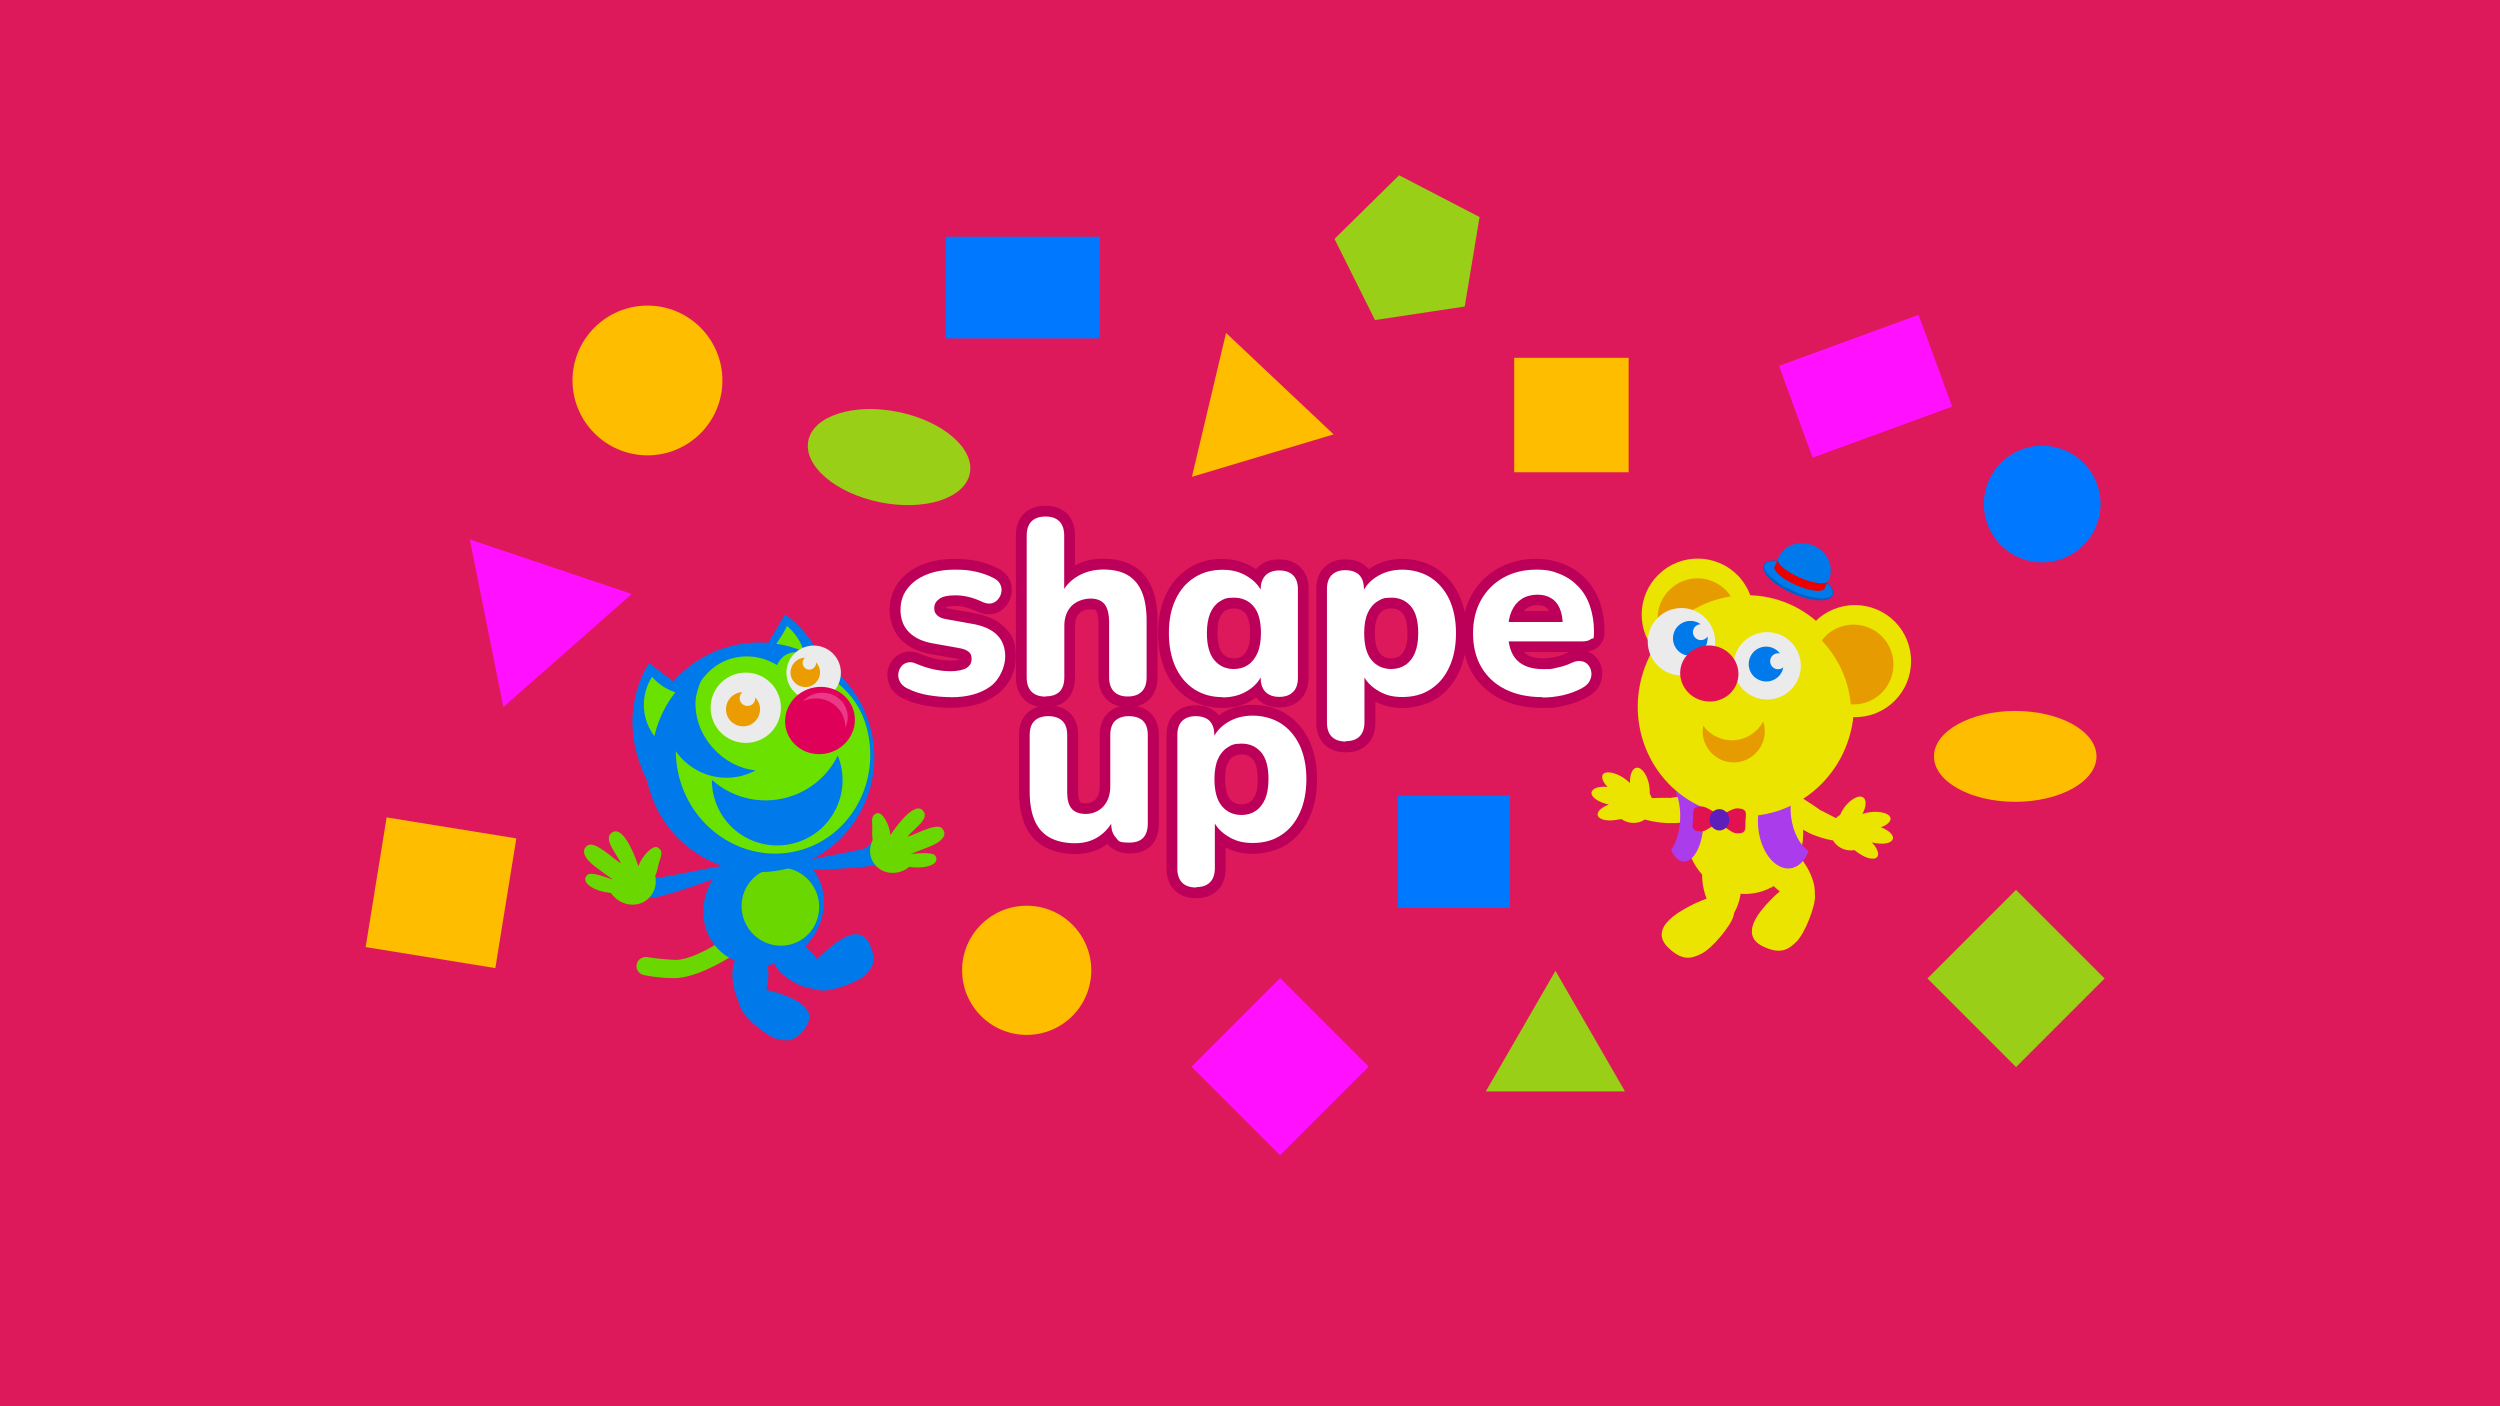 <?xml version="1.0" encoding="UTF-8"?>
<svg xmlns="http://www.w3.org/2000/svg" version="1.1" viewBox="0 0 1920 1080">
  <defs>
    <style>
      .cls-1 {
        fill: #eb9c00;
      }

      .cls-1, .cls-2, .cls-3, .cls-4, .cls-5, .cls-6, .cls-7, .cls-8, .cls-9, .cls-10, .cls-11, .cls-12, .cls-13, .cls-14, .cls-15, .cls-16, .cls-17, .cls-18, .cls-19, .cls-20, .cls-21, .cls-22, .cls-23, .cls-24, .cls-25, .cls-26 {
        stroke-width: 0px;
      }

      .cls-2, .cls-11, .cls-14, .cls-15, .cls-17, .cls-19, .cls-21, .cls-22 {
        fill-rule: evenodd;
      }

      .cls-2, .cls-23 {
        fill: #ebe300;
      }

      .cls-3, .cls-17 {
        fill: #6be100;
      }

      .cls-4 {
        fill: #0078ff;
      }

      .cls-5, .cls-14 {
        fill: #6bd700;
      }

      .cls-6 {
        fill: #de195b;
      }

      .cls-7 {
        fill: #bc005a;
      }

      .cls-8 {
        fill: #e69c00;
      }

      .cls-9 {
        fill: #eb0000;
      }

      .cls-10 {
        fill: #0061c5;
      }

      .cls-11 {
        fill: #df0059;
      }

      .cls-12 {
        fill: #ffbd00;
      }

      .cls-13 {
        fill: #ab3ceb;
      }

      .cls-15, .cls-20 {
        fill: #0079eb;
      }

      .cls-16 {
        fill: #ff10ff;
      }

      .cls-18 {
        fill: #99cf16;
      }

      .cls-19 {
        fill: #eb3987;
      }

      .cls-21 {
        fill: #ebebeb;
      }

      .cls-22, .cls-24 {
        fill: #e1124f;
      }

      .cls-25 {
        fill: #fff;
      }

      .cls-26 {
        fill: #5e1ebb;
      }
    </style>
  </defs>
  <g id="bg">
    <rect class="cls-6" width="1920" height="1080"/>
  </g>
  <g id="Layer_1" data-name="Layer 1">
    <g>
      <g>
        <g>
          <path class="cls-7" d="M730.3,539.6c-5.8,0-11.9-.5-18-1.6-6.3-1.1-12.1-2.9-17.3-5.5-3.3-1.7-5.7-3.9-7.2-6.6-1.5-2.6-2.1-5.4-1.9-8.3.2-2.8,1.1-5.4,2.8-7.7,1.8-2.4,4.1-4,7-4.9,1.1-.3,2.2-.5,3.4-.5,1.9,0,3.9.4,6,1.3,4.9,2,9.5,3.5,13.6,4.4,4.1.8,8.1,1.3,12,1.3,5.7,0,8.4-1,9.6-1.9,1.7-1.2,2-2.4,2-3.4,0-1.8-.6-2.3-.9-2.5-.8-.6-2.3-1.4-5.4-1.9l-20.2-3.7c-8.7-1.5-15.6-4.9-20.5-9.9-5-5.2-7.6-11.8-7.6-19.8s2.1-13.7,6.2-19.1c4-5.2,9.6-9.3,16.6-12,6.8-2.7,14.5-4,23-4s11.6.5,16.7,1.6c5.2,1.1,10.2,2.9,15,5.3,3.1,1.5,5.3,3.7,6.7,6.4,1.3,2.7,1.8,5.5,1.3,8.4-.4,2.7-1.5,5.2-3.2,7.4-1.8,2.4-4.2,4-7.1,4.7-1,.3-2,.4-3.1.4-2,0-4.1-.4-6.2-1.3,0,0-.1,0-.2,0-3.8-1.8-7.3-3.1-10.5-3.8-3.1-.8-6.1-1.1-9-1.1-6,0-8.8,1.1-10,2-1.9,1.4-2.1,2.7-2.1,3.6s.3,1.9,1,2.5c.6.6,1.8,1.4,4.6,1.8l20.2,3.6c9,1.5,16.1,4.7,21.1,9.4,5.2,4.9,7.8,11.6,7.8,19.9s-4.4,19.9-13.1,26.2c-8.3,6.1-19.3,9.1-32.8,9.1Z"/>
          <path class="cls-7" d="M733.3,437.4c5.7,0,11,.5,15.9,1.5,4.8,1,9.5,2.7,14,5,2.3,1.1,3.9,2.7,4.9,4.6,1,1.9,1.3,3.9,1,5.9s-1.1,3.9-2.4,5.5c-1.3,1.7-2.9,2.7-4.9,3.3-.7.2-1.4.3-2.1.3-1.4,0-3-.3-4.7-1-4.1-1.9-7.8-3.3-11.3-4.1-3.4-.8-6.8-1.2-10-1.2-5.7,0-9.9.9-12.4,2.8-2.6,1.9-3.8,4.2-3.8,7s.7,4,2.2,5.5c1.5,1.5,3.7,2.5,6.8,3l20.1,3.6c8.3,1.4,14.6,4.2,18.9,8.3,4.3,4.1,6.5,9.8,6.5,16.9s-3.8,17.3-11.4,22.9c-7.6,5.5-17.7,8.3-30.3,8.3s-11.4-.5-17.3-1.5c-5.9-1-11.3-2.7-16.2-5.2-2.6-1.3-4.4-2.9-5.5-4.9-1.1-2-1.6-4-1.4-6,.1-2,.8-3.9,2-5.6,1.2-1.7,2.8-2.8,4.8-3.3.7-.2,1.5-.3,2.2-.3,1.4,0,2.8.3,4.4,1,5.2,2.2,10,3.7,14.4,4.6,4.3.9,8.6,1.3,12.8,1.3s9.5-.9,12-2.6c2.5-1.7,3.7-4,3.7-6.8s-.8-4.5-2.5-5.7c-1.7-1.3-4.1-2.2-7.3-2.7l-20.1-3.6c-7.9-1.4-14-4.3-18.3-8.7-4.3-4.4-6.4-10-6.4-16.9s1.8-11.9,5.4-16.6c3.6-4.7,8.5-8.2,14.8-10.7,6.3-2.5,13.5-3.7,21.5-3.7M733.3,429.2c-9,0-17.3,1.4-24.6,4.3-7.7,3-13.9,7.5-18.4,13.4-4.7,6.1-7.1,13.4-7.1,21.6s2.9,16.7,8.7,22.7c5.5,5.7,13.1,9.4,22.8,11.1l20.1,3.6c0,0,.1,0,.2,0,1,.2,1.7.3,2.2.5-.8.3-2.7.9-6.9.9s-7.4-.4-11.2-1.2c-3.8-.8-8.1-2.2-12.9-4.1-2.5-1.1-5.1-1.6-7.5-1.6s-3.1.2-4.5.6c-3.7,1.1-6.9,3.3-9.1,6.4-2.2,2.9-3.4,6.3-3.6,9.9-.2,3.6.6,7.2,2.4,10.5,1.9,3.5,4.9,6.2,9,8.3,5.5,2.8,11.8,4.8,18.5,5.9,6.4,1.1,12.7,1.6,18.7,1.6,14.4,0,26.2-3.3,35.2-9.9,9.7-7.1,14.8-17.3,14.8-29.5s-3-17.2-9.1-22.9c-5.5-5.3-13.3-8.8-23.2-10.5l-20.1-3.6s0,0-.1,0c-.9-.1-1.5-.3-1.9-.5,0,0,.1,0,.2-.1,0,0,1.7-1.2,7.6-1.2s5.2.3,8,1c2.9.7,6.2,1.9,9.7,3.6.1,0,.3.1.4.2,2.7,1.1,5.3,1.6,7.8,1.6s2.8-.2,4.1-.5c3.7-1,7-3.1,9.4-6.2,2.1-2.8,3.5-5.9,4-9.3.6-3.8,0-7.4-1.7-10.9-1.8-3.5-4.6-6.3-8.5-8.3-5.1-2.6-10.5-4.5-16-5.7-5.4-1.1-11.3-1.7-17.6-1.7h0Z"/>
        </g>
        <g>
          <path class="cls-7" d="M866.2,539.2c-5.7,0-10.3-1.7-13.6-5.1-3.3-3.3-4.9-8-4.9-13.8v-42.1c0-6.8-1.4-10-2.6-11.5-1.6-1.9-4-2.8-7.6-2.8s-8.8,1.5-11.7,4.5c-2.9,3.1-4.3,7.1-4.3,12.5v39.4c0,12.2-6.6,18.9-18.5,18.9s-10.5-1.7-13.8-5.1c-3.3-3.3-4.9-8-4.9-13.8v-108.9c0-6,1.7-10.6,4.9-13.9s7.9-4.9,13.7-4.9,10.3,1.7,13.5,4.9c3.3,3.3,4.9,8,4.9,13.9v30.4c1.3-1,2.7-2,4.2-2.9,6.4-3.7,13.8-5.6,21.9-5.6s15.2,1.6,20.7,4.9c5.6,3.3,9.8,8.4,12.6,15,2.6,6.3,4,14.3,4,23.7v43.4c0,5.8-1.7,10.5-4.9,13.8-3.3,3.4-7.9,5.1-13.8,5.1Z"/>
          <path class="cls-7" d="M803,396.7c4.6,0,8.1,1.2,10.6,3.7,2.5,2.5,3.7,6.2,3.7,11v40.8c-1,1.5-1.9,3-2.7,4.7h2.7v-4.7c2.7-4,6.2-7.2,10.4-9.7,5.8-3.4,12.4-5.1,19.8-5.1s13.7,1.4,18.6,4.3c4.8,2.9,8.5,7.2,10.9,13,2.4,5.8,3.6,13.2,3.6,22.1v43.4c0,4.7-1.2,8.4-3.7,10.9-2.5,2.5-6.1,3.8-10.8,3.8s-8.1-1.3-10.6-3.8c-2.5-2.6-3.7-6.2-3.7-10.9v-42.1c0-6.5-1.2-11.2-3.5-14.1-2.4-2.9-6-4.3-10.8-4.3s-11,1.9-14.6,5.7c-3.6,3.8-5.5,8.9-5.5,15.3v39.4c0,9.8-4.8,14.7-14.4,14.7s-8.3-1.3-10.8-3.8c-2.5-2.6-3.7-6.2-3.7-10.9v-108.9c0-4.8,1.2-8.5,3.7-11,2.5-2.5,6.1-3.7,10.8-3.7M803,388.4c-7,0-12.6,2.1-16.6,6.1-4.1,4.1-6.2,9.7-6.2,16.8v108.9c0,6.9,2,12.5,6.1,16.7,4.1,4.2,9.7,6.3,16.7,6.3,14.2,0,22.6-8.6,22.6-23v-39.4c0-4.2,1-7.4,3.2-9.6,1.3-1.4,3.6-3.2,8.7-3.2s3.7.4,4.4,1.3c.3.3,1.7,2.4,1.7,8.8v42.1c0,6.9,2,12.5,6.1,16.7,4.1,4.2,9.7,6.3,16.5,6.3s12.6-2.1,16.7-6.3c4-4.1,6.1-9.8,6.1-16.7v-43.4c0-10-1.4-18.5-4.3-25.3-3.1-7.5-7.9-13.2-14.3-16.9-6.1-3.6-13.8-5.5-22.8-5.5s-15.4,1.7-22,5.1v-22.9c0-7.1-2.1-12.8-6.1-16.8-4.1-4.1-9.6-6.1-16.5-6.1h0Z"/>
        </g>
        <g>
          <path class="cls-7" d="M938.9,539.6c-8.9,0-16.9-2.2-23.8-6.6-6.8-4.4-12.2-10.7-16-18.8-3.7-7.9-5.6-17.3-5.6-28s1.9-20,5.6-27.8c3.8-7.9,9.1-14.2,16-18.6,6.8-4.4,14.8-6.6,23.8-6.6s15.5,2,21.8,6c1.9,1.2,3.6,2.5,5.2,3.9.8-1.8,1.9-3.3,3.3-4.6,3.3-3.3,7.8-4.9,13.4-4.9s10.3,1.7,13.5,4.9c3.3,3.3,4.9,7.9,4.9,13.7v67.9c0,5.8-1.7,10.5-4.9,13.8-3.3,3.4-7.9,5.1-13.6,5.1s-10.3-1.7-13.6-5.1c-1.3-1.3-2.3-2.8-3.1-4.5-1.4,1.3-3,2.6-4.7,3.7-6.5,4.2-13.9,6.3-22.2,6.3ZM947.5,463.2c-3.3,0-6.2.7-8.7,2.3-2.4,1.5-4.2,3.8-5.6,7-1.5,3.5-2.3,8.1-2.3,13.8,0,8.3,1.6,14.4,4.8,18.1,3,3.6,6.9,5.3,11.8,5.3s6.2-.8,8.6-2.4c2.4-1.6,4.3-4,5.8-7.3,1.5-3.5,2.3-8.1,2.3-13.7,0-8.2-1.6-14.3-4.7-17.9-3-3.5-7-5.2-12-5.2Z"/>
          <path class="cls-7" d="M938.9,437.4c7.4,0,13.9,1.8,19.6,5.4,4.2,2.7,7.5,5.9,9.7,9.8v10.5l1.9-6.3c-.5-1.5-1.2-2.9-1.9-4.2v-.2c0-4.7,1.3-8.3,3.8-10.8,2.6-2.5,6.1-3.7,10.5-3.7s8.1,1.2,10.6,3.7c2.5,2.5,3.7,6.1,3.7,10.8v67.9c0,4.7-1.2,8.4-3.7,10.9-2.5,2.5-6,3.8-10.6,3.8s-8.1-1.3-10.6-3.8c-2.5-2.6-3.7-6.2-3.7-10.9v-.3c.9-1.6,1.6-3.4,2.1-5.2l-2.1-5v10.2c-2.1,3.9-5.2,7.2-9.3,9.8-5.8,3.8-12.5,5.6-20,5.6s-15.3-2-21.5-5.9c-6.2-4-11-9.6-14.5-17-3.4-7.4-5.2-16.1-5.2-26.2s1.7-18.8,5.2-26c3.4-7.3,8.3-12.9,14.5-16.8,6.2-4,13.4-5.9,21.5-5.9M947.5,513.8c4.2,0,7.8-1,10.9-3.1,3.1-2,5.5-5.1,7.3-9.1,1.8-4,2.7-9.2,2.7-15.4,0-9.3-1.9-16.2-5.7-20.6-3.8-4.4-8.9-6.6-15.1-6.6s-7.7,1-10.8,2.9c-3.1,1.9-5.5,4.9-7.3,8.9-1.7,4-2.6,9.2-2.6,15.4,0,9.3,1.9,16.2,5.7,20.8,3.8,4.5,8.8,6.8,14.9,6.8M938.9,429.2c-9.7,0-18.5,2.4-26,7.2-7.5,4.8-13.4,11.6-17.5,20.3-4,8.3-6,18.3-6,29.6s2,21.2,5.9,29.7c4.1,8.8,10,15.7,17.5,20.5,7.5,4.8,16.3,7.2,26,7.2s17.3-2.3,24.5-7c.5-.3,1-.7,1.5-1,.4.4.7.9,1.1,1.3,4.1,4.2,9.6,6.3,16.5,6.3s12.4-2.1,16.5-6.3c4-4.1,6.1-9.8,6.1-16.7v-67.9c0-7-2.1-12.6-6.2-16.7-4.1-4.1-9.6-6.1-16.5-6.1s-12.2,2-16.3,6.1c-.5.5-.9,1-1.4,1.5-.6-.5-1.3-.9-2-1.3-7-4.4-15.1-6.6-24-6.6h0ZM947.5,505.6c-3.7,0-6.4-1.2-8.6-3.9-2.5-2.9-3.8-8.3-3.8-15.4s.6-9.2,1.9-12.2c1-2.4,2.3-4.1,4-5.1,1.8-1.1,4-1.7,6.5-1.7,3.9,0,6.6,1.2,8.9,3.8,2.4,2.8,3.7,8,3.7,15.2s-.7,9.1-2,12.1c-1.1,2.6-2.6,4.4-4.3,5.6-1.7,1.1-3.8,1.7-6.3,1.7h0Z"/>
        </g>
        <g>
          <path class="cls-7" d="M1033.6,573.6c-5.8,0-10.5-1.7-13.7-4.9-3.3-3.3-4.9-8-4.9-13.9v-102.4c0-5.8,1.7-10.5,4.9-13.7,3.3-3.3,7.8-4.9,13.3-4.9s10.5,1.7,13.7,5c1.3,1.3,2.3,2.9,3.1,4.7,1.4-1.3,3-2.6,4.8-3.7,6.5-4.2,13.9-6.3,22.2-6.3s16.9,2.2,23.8,6.6c6.8,4.4,12.2,10.6,16,18.6,3.7,7.8,5.6,17.1,5.6,27.8s-1.9,20-5.6,28c-3.8,8.1-9.1,14.4-15.9,18.8-6.8,4.4-14.8,6.6-23.9,6.6s-15.5-2.1-21.9-6.1c-1.1-.7-2.1-1.4-3-2.1v23.4c0,6-1.7,10.6-4.9,13.9-3.3,3.3-7.8,4.9-13.5,4.9ZM1068.5,463.2c-3.3,0-6.2.7-8.7,2.3-2.4,1.5-4.3,3.8-5.8,7.1-1.5,3.5-2.3,8.1-2.3,13.7,0,8.3,1.6,14.4,4.8,18.1,3,3.6,6.9,5.3,12,5.3s6.1-.8,8.6-2.4c2.5-1.6,4.3-4,5.7-7.3,1.5-3.5,2.2-8.1,2.2-13.8,0-8.2-1.6-14.3-4.7-17.9-3-3.5-6.9-5.2-11.8-5.2Z"/>
          <path class="cls-7" d="M1077.1,437.4c8.2,0,15.3,2,21.5,5.9,6.2,4,11,9.6,14.5,16.8,3.4,7.3,5.2,16,5.2,26s-1.7,18.8-5.2,26.2c-3.4,7.4-8.2,13.1-14.4,17-6.1,4-13.3,5.9-21.6,5.9s-14-1.8-19.7-5.5c-4-2.6-7.2-5.7-9.4-9.3v-4.9h-2.3c.6,1.7,1.4,3.4,2.3,4.9v34.1c0,4.8-1.2,8.5-3.7,11-2.5,2.5-6,3.7-10.6,3.7s-8.3-1.2-10.8-3.7c-2.5-2.5-3.7-6.2-3.7-11v-102.4c0-4.7,1.2-8.3,3.7-10.8,2.5-2.5,6-3.7,10.4-3.7s8.3,1.2,10.7,3.7c2.4,2.5,3.6,6.1,3.6,10.8v.6c-.9,1.6-1.6,3.2-2.1,4.9l2.1,7.5v-12.4c2.2-3.9,5.3-7.2,9.5-9.9,5.8-3.8,12.5-5.6,20-5.6M1068.5,513.8c4.1,0,7.7-1,10.8-3.1,3.1-2,5.6-5.1,7.3-9.1,1.7-4,2.6-9.2,2.6-15.4,0-9.3-1.9-16.2-5.7-20.6-3.8-4.4-8.8-6.6-14.9-6.6s-7.7,1-10.8,2.9c-3.1,1.9-5.6,4.9-7.4,8.9-1.8,4-2.7,9.2-2.7,15.4,0,9.3,1.9,16.2,5.7,20.8,3.8,4.5,8.9,6.8,15.1,6.8M1077.1,429.2c-9.1,0-17.3,2.3-24.5,7-.5.3-1,.7-1.5,1-.4-.5-.8-.9-1.2-1.4-4-4.1-9.6-6.2-16.6-6.2s-12.2,2.1-16.3,6.2c-4.1,4.1-6.1,9.7-6.1,16.6v102.4c0,7.1,2.1,12.8,6.1,16.8,4.1,4.1,9.7,6.2,16.7,6.2s12.4-2.1,16.5-6.2c4.1-4.1,6.1-9.7,6.1-16.8v-15.9c6.3,3.2,13.2,4.9,20.8,4.9s18.6-2.4,26.1-7.2c7.4-4.8,13.3-11.7,17.4-20.5,3.9-8.5,5.9-18.5,5.9-29.7s-2-21.2-6-29.6c-4.1-8.7-10-15.5-17.5-20.3-7.5-4.8-16.3-7.2-26-7.2h0ZM1068.5,505.6c-3.8,0-6.6-1.2-8.8-3.9-2.5-2.9-3.8-8.3-3.8-15.4s.7-9.1,2-12.1c1.1-2.5,2.5-4.2,4.1-5.2,1.8-1.1,4-1.7,6.5-1.7,3.8,0,6.4,1.2,8.7,3.8,2.4,2.8,3.7,8,3.7,15.2s-.6,9.2-1.9,12.2c-1.1,2.5-2.5,4.3-4.2,5.4-1.8,1.2-3.8,1.7-6.3,1.7h0Z"/>
        </g>
        <g>
          <path class="cls-7" d="M1184.7,539.6c-11.7,0-22-2.2-30.5-6.5-8.7-4.4-15.4-10.6-20.1-18.6-4.6-7.9-7-17.4-7-28s2.2-19.6,6.6-27.6c4.4-8,10.7-14.3,18.7-18.8,7.9-4.5,17-6.8,27-6.8s14,1.2,19.9,3.7c6,2.4,11.3,6,15.6,10.5,4.4,4.6,7.7,10.2,9.9,16.6,2.2,6.3,3.3,13.5,3.3,21.2s-2.1,7.3-3.9,8.7c-2.3,1.8-5.4,2.7-9.3,2.7h-51.3c.9,3,2.3,5.5,4.2,7.3,3.7,3.8,9.5,5.7,17.3,5.7s6.1-.4,9.7-1.1c3.6-.7,7-1.8,10.1-3.3,2.8-1.3,5.4-2,7.9-2s1.7,0,2.5.2c3.3.6,5.9,2.2,7.8,4.7,1.8,2.3,2.8,4.9,3,7.9.3,3-.4,5.9-1.9,8.8-1.5,2.8-4,5.1-7.4,6.9-4.6,2.6-9.9,4.6-15.7,5.9-5.7,1.3-11.3,1.9-16.7,1.9ZM1195.5,473.5c-.3-1.7-.8-3.3-1.4-4.7-1.2-2.7-2.8-4.7-5-6.1-2.2-1.4-5-2.1-8.4-2.1s-7.1.8-9.8,2.6c-2.6,1.7-4.7,4.2-6.1,7.6-.4.8-.7,1.7-1,2.6h31.7Z"/>
          <path class="cls-7" d="M1179.5,437.4c6.8,0,12.9,1.1,18.4,3.3,5.5,2.2,10.2,5.4,14.2,9.6,4,4.1,7,9.2,9,15.1,2,5.9,3.1,12.5,3.1,19.8s-.8,4.2-2.3,5.5c-1.5,1.2-3.8,1.8-6.7,1.8h-56.4c-.3-2.2-.5-4.5-.5-7.1v-1.5c0-2.2.1-4.3.4-6.3h41.4c0,.9,0,1.8,0,2.7l3.1-2.7h-3.1c-.2-4.1-1-7.5-2.2-10.4-1.5-3.5-3.7-6.2-6.6-7.9-2.9-1.8-6.4-2.7-10.6-2.7s-8.7,1.1-12.1,3.3c-3.3,2.2-5.9,5.3-7.7,9.4-1.1,2.5-1.9,5.3-2.3,8.4h-3.7v14.9h3.7c.9,6.2,3,11,6.3,14.4,4.5,4.6,11.3,6.9,20.2,6.9s6.6-.4,10.5-1.1c4-.8,7.7-2,11.1-3.6,2.2-1.1,4.3-1.6,6.1-1.6s1.2,0,1.7.2c2.3.4,4.1,1.5,5.4,3.2,1.3,1.7,2,3.6,2.2,5.7.2,2.2-.3,4.3-1.4,6.4-1.1,2.1-3.1,3.9-5.7,5.3-4.3,2.4-9.2,4.2-14.6,5.5-5.4,1.2-10.7,1.8-15.8,1.8-11.1,0-20.6-2-28.6-6s-14.1-9.7-18.4-17c-4.3-7.3-6.4-16-6.4-25.9s2-18.2,6.1-25.6c4.1-7.3,9.8-13.1,17.1-17.2,7.3-4.1,15.7-6.2,25-6.2M1179.5,429.2c-10.7,0-20.5,2.5-29,7.3-8.6,4.9-15.5,11.7-20.3,20.4-4.8,8.5-7.2,18.5-7.2,29.6s2.5,21.5,7.5,30.1c5.1,8.7,12.4,15.5,21.8,20.2,9.1,4.6,20,6.9,32.3,6.9s11.6-.7,17.6-2c6.2-1.4,11.8-3.5,16.8-6.3,4.1-2.2,7.1-5,9.1-8.6,1.9-3.5,2.7-7.3,2.4-11.1-.3-3.7-1.6-7.1-3.9-10-1.8-2.4-4.3-4.2-7.1-5.3,2.9-.5,5.4-1.6,7.4-3.2,3.5-2.8,5.4-7,5.4-11.9,0-8.2-1.2-15.7-3.5-22.5-2.4-7-6.1-13.1-10.8-18.1-4.8-5-10.5-8.9-17-11.5-6.5-2.6-13.7-4-21.5-4h0ZM1170.3,469.4c.8-1.1,1.7-2,2.8-2.7,2-1.3,4.4-1.9,7.5-1.9s4.7.5,6.3,1.4c1.1.7,2.1,1.7,2.9,3.1h-19.5ZM1170.6,500.8h34.4c-.6.2-1.2.5-1.8.8-2.8,1.3-5.9,2.3-9.1,3-3.4.7-6.4,1-9,1-6.6,0-11.4-1.5-14.3-4.4-.1-.1-.2-.2-.3-.3h0Z"/>
        </g>
        <g>
          <path class="cls-7" d="M825.8,651.7c-8.6,0-15.9-1.7-21.7-4.9-6-3.4-10.5-8.5-13.4-15.3-2.7-6.4-4.1-14.4-4.1-23.7v-43.3c0-6,1.7-10.6,5-13.9,3.3-3.2,7.8-4.8,13.5-4.8s10.2,1.6,13.6,4.8c3.4,3.2,5.1,7.9,5.1,13.9v44c0,4.6.8,7.9,2.5,9.9,1.5,1.8,4,2.6,7.7,2.6s7.7-1.5,10.4-4.5c2.8-3.1,4.2-7.3,4.2-12.6v-39.4c0-6,1.7-10.6,5-13.9,3.3-3.2,7.8-4.8,13.5-4.8s10.4,1.6,13.7,4.8c3.3,3.2,5,7.9,5,13.9v67.9c0,12.2-6.4,18.9-18.1,18.9s-10.3-1.7-13.5-5.1c-1.2-1.3-2.2-2.7-2.9-4.3-1.4,1.4-3,2.6-4.6,3.7-5.9,4-12.9,6.1-20.9,6.1Z"/>
          <path class="cls-7" d="M867.2,550c4.7,0,8.3,1.2,10.8,3.6,2.5,2.4,3.7,6.1,3.7,10.9v67.9c0,9.8-4.7,14.7-14,14.7s-8.1-1.3-10.5-3.8c-2.4-2.5-3.6-6.1-3.6-10.8,1.1-1.7,2-3.5,2.9-5.5l-2.9-7.5v12.8s0,0,0,.1c-2.5,3.9-5.5,7.1-9.2,9.6-5.2,3.6-11.4,5.4-18.6,5.4s-14.5-1.5-19.7-4.4c-5.2-2.9-9.1-7.4-11.6-13.3-2.5-5.9-3.7-13.3-3.7-22.1v-43.3c0-4.8,1.2-8.5,3.7-10.9,2.5-2.4,6-3.6,10.6-3.6s8.2,1.2,10.7,3.6c2.6,2.4,3.8,6.1,3.8,10.9v44c0,5.6,1.1,9.8,3.4,12.5,2.3,2.7,5.9,4.1,10.9,4.1s10-1.9,13.5-5.8c3.5-3.9,5.3-9,5.3-15.4v-39.4c0-4.8,1.2-8.5,3.7-10.9,2.5-2.4,6-3.6,10.6-3.6M867.2,541.7c-6.8,0-12.3,2-16.4,6-4.1,4-6.2,9.7-6.2,16.8v39.4c0,4.3-1,7.5-3.1,9.9-1.9,2.1-4.2,3.1-7.4,3.1s-4-.4-4.6-1.2c-.5-.6-1.5-2.3-1.5-7.2v-44c0-7.2-2.2-12.9-6.4-16.9-4.1-3.9-9.6-5.9-16.4-5.9s-12.3,2-16.4,6c-4.1,4-6.2,9.7-6.2,16.8v43.3c0,9.9,1.5,18.4,4.4,25.3,3.2,7.6,8.3,13.5,15.2,17.3,6.5,3.6,14.4,5.5,23.7,5.5s16.6-2.3,23.2-6.8c.5-.3.9-.6,1.3-1,.3.3.6.7.9,1,2.8,2.9,7.9,6.4,16.5,6.4,13.9,0,22.2-8.6,22.2-23v-67.9c0-7.1-2.1-12.8-6.2-16.8-4.1-4-9.6-6-16.6-6h0Z"/>
        </g>
        <g>
          <path class="cls-7" d="M918.7,685.8c-5.8,0-10.5-1.7-13.7-4.9-3.3-3.3-4.9-8-4.9-13.9v-102.4c0-5.8,1.7-10.5,4.9-13.7,3.3-3.3,7.8-4.9,13.3-4.9s10.5,1.7,13.7,5c1.3,1.3,2.3,2.9,3.1,4.7,1.4-1.3,3.1-2.6,4.8-3.7,6.5-4.2,13.9-6.3,22.2-6.3s16.9,2.2,23.8,6.6c6.8,4.4,12.2,10.6,16,18.6,3.7,7.8,5.6,17.1,5.6,27.8s-1.9,20-5.6,28c-3.8,8.1-9.1,14.4-15.9,18.8-6.8,4.4-14.8,6.6-23.9,6.6s-15.5-2.1-21.9-6.1c-1.1-.7-2.1-1.4-3-2.1v23.4c0,6-1.7,10.7-4.9,13.9-3.3,3.3-7.8,4.9-13.5,4.9ZM953.5,575.3c-3.3,0-6.2.7-8.7,2.3-2.4,1.5-4.3,3.8-5.8,7.1-1.5,3.5-2.3,8.1-2.3,13.7,0,8.3,1.6,14.4,4.8,18.1,3,3.6,7,5.3,12,5.3s6.1-.8,8.6-2.4c2.4-1.6,4.3-4,5.7-7.3,1.5-3.5,2.3-8.1,2.3-13.8,0-8.2-1.6-14.3-4.7-17.9-3-3.5-6.9-5.2-11.8-5.2Z"/>
          <path class="cls-7" d="M962.1,549.6c8.2,0,15.3,2,21.5,5.9,6.2,4,11,9.6,14.5,16.8,3.4,7.3,5.2,16,5.2,26s-1.7,18.8-5.2,26.2c-3.4,7.4-8.2,13.1-14.4,17-6.1,4-13.3,5.9-21.6,5.9s-14-1.8-19.7-5.5c-4-2.6-7.2-5.7-9.4-9.3v-4.9h-2.3c.6,1.7,1.4,3.4,2.3,4.9v34.1c0,4.8-1.2,8.5-3.7,11-2.5,2.5-6,3.7-10.6,3.7s-8.3-1.2-10.8-3.7c-2.5-2.5-3.7-6.2-3.7-11v-102.4c0-4.7,1.2-8.3,3.7-10.8,2.5-2.5,6-3.7,10.4-3.7s8.3,1.2,10.7,3.7c2.4,2.5,3.6,6.1,3.6,10.8v.6c-.9,1.6-1.6,3.2-2.1,4.9l2.1,7.5v-12.4c2.2-3.9,5.3-7.2,9.5-9.9,5.8-3.8,12.5-5.6,20-5.6M953.5,625.9c4.1,0,7.7-1,10.8-3.1,3.1-2,5.5-5.1,7.3-9.1,1.7-4,2.6-9.2,2.6-15.4,0-9.3-1.9-16.2-5.7-20.6-3.8-4.4-8.8-6.6-14.9-6.6s-7.7,1-10.8,2.9c-3.1,1.9-5.6,4.9-7.4,8.9-1.8,4-2.7,9.2-2.7,15.4,0,9.3,1.9,16.2,5.7,20.8,3.8,4.5,8.9,6.8,15.1,6.8M962.1,541.3c-9.1,0-17.4,2.3-24.5,7-.5.3-1,.7-1.5,1-.4-.5-.8-.9-1.2-1.4-4-4.1-9.6-6.2-16.6-6.2s-12.2,2.1-16.3,6.2c-4.1,4.1-6.1,9.7-6.1,16.6v102.4c0,7.1,2.1,12.8,6.2,16.8,4.1,4.1,9.7,6.1,16.6,6.1s12.4-2.1,16.5-6.2c4.1-4.1,6.1-9.7,6.1-16.8v-15.9c6.3,3.2,13.2,4.9,20.8,4.9s18.7-2.4,26.1-7.2c7.4-4.8,13.3-11.7,17.4-20.5,3.9-8.5,5.9-18.5,5.9-29.7s-2-21.2-6-29.6c-4.1-8.7-10-15.5-17.5-20.3-7.5-4.8-16.2-7.2-26-7.2h0ZM953.5,617.7c-3.8,0-6.6-1.2-8.8-3.9-2.5-2.9-3.8-8.3-3.8-15.4s.7-9.1,2-12.1c1.1-2.5,2.5-4.2,4.1-5.2,1.8-1.1,4-1.7,6.5-1.7,3.8,0,6.4,1.2,8.7,3.8,2.4,2.8,3.7,8,3.7,15.2s-.6,9.2-1.9,12.2c-1.1,2.5-2.5,4.3-4.2,5.4-1.8,1.2-3.8,1.7-6.3,1.7h0Z"/>
        </g>
      </g>
      <g>
        <path class="cls-25" d="M730.3,535.4c-5.6,0-11.4-.5-17.3-1.5-5.9-1-11.3-2.7-16.2-5.2-2.6-1.3-4.4-2.9-5.5-4.9-1.1-2-1.6-4-1.4-6,.1-2,.8-3.9,2-5.6,1.2-1.7,2.8-2.8,4.8-3.3,2-.6,4.2-.4,6.6.7,5.2,2.2,10,3.7,14.4,4.6,4.3.9,8.6,1.3,12.8,1.3s9.5-.9,12-2.6c2.5-1.7,3.7-4,3.7-6.8s-.8-4.5-2.5-5.7c-1.7-1.3-4.1-2.2-7.3-2.7l-20.1-3.6c-7.9-1.4-14-4.3-18.3-8.7-4.3-4.4-6.4-10-6.4-16.9s1.8-11.9,5.4-16.6c3.6-4.7,8.5-8.2,14.8-10.7,6.3-2.5,13.5-3.7,21.5-3.7s11,.5,15.9,1.5c4.8,1,9.5,2.7,14,5,2.3,1.1,3.9,2.7,4.9,4.6,1,1.9,1.3,3.9,1,5.9-.3,2-1.1,3.9-2.4,5.5-1.3,1.7-2.9,2.7-4.9,3.3-2,.5-4.2.3-6.8-.8-4.1-1.9-7.8-3.3-11.3-4.1-3.4-.8-6.8-1.2-10-1.2-5.7,0-9.9.9-12.4,2.8-2.6,1.9-3.8,4.2-3.8,7s.7,4,2.2,5.5c1.5,1.5,3.7,2.5,6.8,3l20.1,3.6c8.3,1.4,14.6,4.2,18.9,8.3,4.3,4.1,6.5,9.8,6.5,16.9s-3.8,17.3-11.4,22.9c-7.6,5.5-17.7,8.3-30.3,8.3Z"/>
        <path class="cls-25" d="M803,535c-4.7,0-8.3-1.3-10.8-3.8-2.5-2.6-3.7-6.2-3.7-10.9v-108.9c0-4.8,1.2-8.5,3.7-11,2.5-2.5,6.1-3.7,10.8-3.7s8.1,1.2,10.6,3.7c2.5,2.5,3.7,6.2,3.7,11v45.6h-2.7c2.9-6.2,7.3-11.1,13.1-14.5,5.8-3.4,12.4-5.1,19.8-5.1s13.7,1.4,18.6,4.3c4.8,2.9,8.5,7.2,10.9,13,2.4,5.8,3.6,13.2,3.6,22.1v43.4c0,4.7-1.2,8.4-3.7,10.9-2.5,2.5-6.1,3.8-10.8,3.8s-8.1-1.3-10.6-3.8c-2.5-2.6-3.7-6.2-3.7-10.9v-42.1c0-6.5-1.2-11.2-3.5-14.1-2.4-2.9-6-4.3-10.8-4.3s-11,1.9-14.6,5.7c-3.6,3.8-5.5,8.9-5.5,15.3v39.4c0,9.8-4.8,14.7-14.4,14.7Z"/>
        <path class="cls-25" d="M938.9,535.4c-8.2,0-15.3-2-21.5-5.9-6.2-4-11-9.6-14.5-17-3.4-7.4-5.2-16.1-5.2-26.2s1.7-18.8,5.2-26c3.4-7.3,8.3-12.9,14.5-16.8,6.2-4,13.4-5.9,21.5-5.9s13.9,1.8,19.6,5.4c5.7,3.6,9.5,8.2,11.6,14l-1.9,6.3v-10.7c0-4.7,1.3-8.3,3.8-10.8,2.6-2.5,6.1-3.7,10.5-3.7s8.1,1.2,10.6,3.7c2.5,2.5,3.7,6.1,3.7,10.8v67.9c0,4.7-1.2,8.4-3.7,10.9-2.5,2.5-6,3.8-10.6,3.8s-8.1-1.3-10.6-3.8c-2.5-2.6-3.7-6.2-3.7-10.9v-10.5l2.1,5c-1.8,6.3-5.6,11.3-11.4,15-5.8,3.8-12.5,5.6-20,5.6ZM947.5,513.8c4.2,0,7.8-1,10.9-3.1,3.1-2,5.5-5.1,7.3-9.1,1.8-4,2.7-9.2,2.7-15.4,0-9.3-1.9-16.2-5.7-20.6-3.8-4.4-8.9-6.6-15.1-6.6s-7.7,1-10.8,2.9c-3.1,1.9-5.5,4.9-7.3,8.9-1.7,4-2.6,9.2-2.6,15.4,0,9.3,1.9,16.2,5.7,20.8,3.8,4.5,8.8,6.8,14.9,6.8Z"/>
        <path class="cls-25" d="M1033.6,569.5c-4.7,0-8.3-1.2-10.8-3.7s-3.7-6.2-3.7-11v-102.4c0-4.7,1.2-8.3,3.7-10.8,2.5-2.5,6-3.7,10.4-3.7s8.3,1.2,10.7,3.7c2.4,2.5,3.6,6.1,3.6,10.8v13l-2.1-7.5c1.9-6.1,5.8-11.1,11.6-14.8,5.8-3.8,12.5-5.6,20-5.6s15.3,2,21.5,5.9c6.2,4,11,9.6,14.5,16.8,3.4,7.3,5.2,16,5.2,26s-1.7,18.8-5.2,26.2c-3.4,7.4-8.2,13.1-14.4,17-6.1,4-13.3,5.9-21.6,5.9s-14-1.8-19.7-5.5c-5.7-3.6-9.6-8.4-11.7-14.3h2.3v39c0,4.8-1.2,8.5-3.7,11-2.5,2.5-6,3.7-10.6,3.7ZM1068.5,513.8c4.1,0,7.7-1,10.8-3.1,3.1-2,5.6-5.1,7.3-9.1,1.7-4,2.6-9.2,2.6-15.4,0-9.3-1.9-16.2-5.7-20.6-3.8-4.4-8.8-6.6-14.9-6.6s-7.7,1-10.8,2.9c-3.1,1.9-5.6,4.9-7.4,8.9-1.8,4-2.7,9.2-2.7,15.4,0,9.3,1.9,16.2,5.7,20.8,3.8,4.5,8.9,6.8,15.1,6.8Z"/>
        <path class="cls-25" d="M1184.7,535.4c-11.1,0-20.6-2-28.6-6-8-4-14.1-9.7-18.4-17-4.3-7.3-6.4-16-6.4-25.9s2-18.2,6.1-25.6c4.1-7.3,9.8-13.1,17.1-17.2,7.3-4.1,15.7-6.2,25-6.2s12.9,1.1,18.4,3.3c5.5,2.2,10.2,5.4,14.2,9.6,4,4.1,7,9.2,9,15.1,2,5.9,3.1,12.5,3.1,19.8s-.8,4.2-2.3,5.5c-1.5,1.2-3.8,1.8-6.7,1.8h-60.1v-14.9h48.2l-3.1,2.7c0-5.2-.8-9.6-2.3-13.1-1.5-3.5-3.7-6.2-6.6-7.9-2.9-1.8-6.4-2.7-10.6-2.7s-8.7,1.1-12.1,3.3c-3.3,2.2-5.9,5.3-7.7,9.4-1.8,4.1-2.7,9-2.7,14.7v1.5c0,9.7,2.3,16.8,6.8,21.4,4.5,4.6,11.3,6.9,20.2,6.9s6.6-.4,10.5-1.1c4-.8,7.7-2,11.1-3.6,2.9-1.4,5.5-1.9,7.8-1.4,2.3.4,4.1,1.5,5.4,3.2,1.3,1.7,2,3.6,2.2,5.7.2,2.2-.3,4.3-1.4,6.4-1.1,2.1-3.1,3.9-5.7,5.3-4.3,2.4-9.2,4.2-14.6,5.5-5.4,1.2-10.7,1.8-15.8,1.8Z"/>
        <path class="cls-25" d="M825.8,647.6c-7.9,0-14.5-1.5-19.7-4.4-5.2-2.9-9.1-7.4-11.6-13.3-2.5-5.9-3.7-13.3-3.7-22.1v-43.3c0-4.8,1.2-8.5,3.7-10.9,2.5-2.4,6-3.6,10.6-3.6s8.2,1.2,10.7,3.6c2.6,2.4,3.8,6.1,3.8,10.9v44c0,5.6,1.1,9.8,3.4,12.5,2.3,2.7,5.9,4.1,10.9,4.1s10-1.9,13.5-5.8c3.5-3.9,5.3-9,5.3-15.4v-39.4c0-4.8,1.2-8.5,3.7-10.9,2.5-2.4,6-3.6,10.6-3.6s8.3,1.2,10.8,3.6c2.5,2.4,3.7,6.1,3.7,10.9v67.9c0,9.8-4.7,14.7-14,14.7s-8.1-1.3-10.5-3.8c-2.4-2.6-3.6-6.2-3.6-10.9v-12.8l2.9,7.5c-2.8,6.5-6.8,11.5-12.1,15.1-5.2,3.6-11.4,5.4-18.6,5.4Z"/>
        <path class="cls-25" d="M918.7,681.6c-4.7,0-8.3-1.2-10.8-3.7-2.5-2.5-3.7-6.2-3.7-11v-102.4c0-4.7,1.2-8.3,3.7-10.8,2.5-2.5,6-3.7,10.4-3.7s8.3,1.2,10.7,3.7c2.4,2.5,3.6,6.1,3.6,10.8v13l-2.1-7.5c1.9-6.1,5.8-11.1,11.6-14.8,5.8-3.8,12.5-5.6,20-5.6s15.3,2,21.5,5.9c6.2,4,11,9.6,14.5,16.8,3.4,7.3,5.2,16,5.2,26s-1.7,18.8-5.2,26.2c-3.4,7.4-8.2,13.1-14.4,17-6.1,4-13.3,5.9-21.6,5.9s-14-1.8-19.7-5.5c-5.7-3.6-9.6-8.4-11.7-14.3h2.3v39c0,4.8-1.2,8.5-3.7,11-2.5,2.5-6,3.7-10.6,3.7ZM953.5,625.9c4.1,0,7.7-1,10.8-3.1,3.1-2,5.5-5.1,7.3-9.1,1.7-4,2.6-9.2,2.6-15.4,0-9.3-1.9-16.2-5.7-20.6-3.8-4.4-8.8-6.6-14.9-6.6s-7.7,1-10.8,2.9c-3.1,1.9-5.6,4.9-7.4,8.9-1.8,4-2.7,9.2-2.7,15.4,0,9.3,1.9,16.2,5.7,20.8,3.8,4.5,8.9,6.8,15.1,6.8Z"/>
      </g>
      <rect class="cls-12" x="288.2" y="635.2" width="100.9" height="100.9" transform="translate(-392.3 910.3) rotate(-80.8)"/>
      <rect class="cls-16" x="935" y="771.1" width="96.2" height="96.2" transform="translate(-291.3 935.1) rotate(-45)"/>
      <path class="cls-12" d="M554.8,292.2c0,31.8-25.8,57.5-57.5,57.5s-57.6-25.8-57.6-57.5,25.8-57.5,57.6-57.5,57.5,25.8,57.5,57.5Z"/>
      <polygon class="cls-16" points="485.2 456.2 386.6 543 360.8 414.3 485.2 456.2"/>
      <rect class="cls-4" x="726.2" y="181.8" width="118.5" height="78.1"/>
      <path class="cls-18" d="M744.8,363.7c-3.9,19.1-34.8,29-69.1,22-34.2-7-58.8-28.1-54.9-47.3,3.9-19.1,34.8-29,69.1-22,34.2,7,58.8,28.1,54.9,47.3Z"/>
      <rect class="cls-4" x="1073.4" y="611" width="86.3" height="86.3"/>
      <path class="cls-12" d="M738.9,745.2c0-27.4,22.2-49.6,49.6-49.6s49.6,22.2,49.6,49.6-22.2,49.6-49.6,49.6-49.6-22.2-49.6-49.6Z"/>
      <polygon class="cls-12" points="915.4 366.2 941.6 255.7 1024.2 333.6 915.4 366.2"/>
      <polygon class="cls-18" points="1074.5 134.6 1136.3 166.7 1124.9 235.4 1056 245.8 1024.9 183.5 1074.5 134.6"/>
      <rect class="cls-18" x="1500.2" y="703.4" width="96.2" height="96.2" transform="translate(-77.9 1314.9) rotate(-45)"/>
      <rect class="cls-16" x="1375.8" y="259.8" width="114.1" height="75.1" transform="translate(-15 509.8) rotate(-20.1)"/>
      <path class="cls-12" d="M1485.3,580.9c0,19.3,28,34.9,62.4,34.9s62.4-15.6,62.4-34.9-28-34.9-62.4-34.9-62.4,15.6-62.4,34.9Z"/>
      <rect class="cls-12" x="1162.9" y="274.8" width="87.9" height="87.9"/>
      <path class="cls-4" d="M1613.2,387.1c0-24.8-20.1-44.8-44.8-44.8s-44.8,20.1-44.8,44.8,20.1,44.8,44.8,44.8,44.8-20.1,44.8-44.8Z"/>
      <polygon class="cls-18" points="1248 838.2 1194.6 745.6 1141.1 838.2 1248 838.2"/>
      <g>
        <path class="cls-20" d="M603.9,664.3c3.1-1.5,52.1-10.5,58.1-12.1,5.3-1,7.8-8.2,11.8-2.1,2.7,4.1,3.8,8.6,3.2,12-.9,5.4-64,6.2-69.7,6.4-4-.3-4.1-4-3.3-4.2Z"/>
        <path class="cls-5" d="M563.9,725.9c1.6,3.5,0,7.7-3.5,9.3,0,0-24.9,16.1-42.7,16-13.5,0-23.8-2.5-23.8-2.5-3.7-1.1-5.9-4.9-4.8-8.7v.9c0-3.9,4.9-6.8,8.7-5.7,0,0,9.6,1.5,20.4,2,13.4.6,36.4-14.8,36.4-14.8,3.5-1.6,7.7,0,9.2,3.5h0Z"/>
        <path class="cls-15" d="M600.2,705c-4.2-5.8-12.2-7.3-17.8-3.2-5.6,4-6.7,12-2.5,17.9,4.2,5.8,12.1,7.3,17.8,3.2,5.6-4,6.7-12,2.5-17.9Z"/>
        <path class="cls-15" d="M630.7,760.7c-6.8-.9-8.8-2-10.6-6.6-1.8-4.5,2-14,18.6-27.5,22.1-18,28.1-4.8,30.3,1.1,4,10.9,1,16-5.3,21.7-6.3,5.7-26.2,12.2-33,11.3Z"/>
        <path class="cls-15" d="M601.8,748.9c9.8,8.4,25.7,13.9,30.6,8.1,5-5.8-2.8-20.6-12.7-29-9.8-8.4-17.9-7.2-22.9-1.4-5,5.8-4.9,14,4.9,22.4Z"/>
        <path class="cls-15" d="M569.2,775c-2.7-6.3-2.7-8.6.2-12.5,3-3.9,13.1-5.5,33.2,1.9,26.7,9.8,18.5,21.7,14.6,26.6-7.3,9-13.3,9.1-21.4,6.6-8.1-2.5-23.9-16.2-26.6-22.5Z"/>
        <path class="cls-15" d="M562.5,748.4c0,12.9,6.1,28.5,13.7,28.5,7.6,0,13.8-15.5,13.9-28.5,0-12.9-6.1-18.3-13.8-18.3-7.6,0-13.8,5.3-13.8,18.3Z"/>
        <path class="cls-15" d="M625.1,668.7c-14.2-19.7-43-23.1-64.3-7.7-21.3,15.4-27.1,43.8-13,63.4,14.2,19.7,43,23.1,64.3,7.7,21.3-15.4,27.1-43.8,13-63.4Z"/>
        <path class="cls-14" d="M572.5,709c-3.3-6.9-3.7-14.3-1.9-21.1,2.2-8,7.7-15.1,15.8-18.9,14.8-7,32.6-.5,39.8,14.5,7.1,15,.9,33-13.9,40-14.8,7-32.7.5-39.8-14.5Z"/>
        <path class="cls-20" d="M568.8,662.7c-3.7-.2-55.1,10.3-61.6,11.2-5.5,1.1-11-4.7-12.3,2.6-.9,4.9,0,9.5,1.9,12.5,3.1,4.7,65-19,70.6-21,3.8-1.8,2.3-5.3,1.5-5.2Z"/>
        <path class="cls-5" d="M451.5,649.2c5.9-3.6,20.4,11.4,25.4,13.8-3.6-7.9-14.5-19.3-6.4-23.9,9.7-5.4,19.6,25.6,19.8,26.1,2.5-7.6,10.9-16.2,14.4-14.5,6.1,2.9,1.9,8.4.8,14.3-.5,2.8-1.3,5.4-2.3,7.7,1.4,6.5-.5,13.4-5.7,17.8-7.7,6.7-19.8,5.4-26.9-2.9-.5-.6-.9-1.1-1.3-1.7-3.3-.4-6.7-1.1-9.7-2.1-8.9-3-12.7-8.4-8.3-12,2.4-2,9.6.3,19.5,3.8-2.1-1.4-14.6-10.5-16.3-12.1-7-6.3-7.7-11.4-2.9-14.4Z"/>
        <path class="cls-5" d="M723.6,636.2c-4.6-4.8-21.6,5.4-26.8,6.4,5.3-6.4,18.1-14.2,11.7-20.4-7.6-7.4-24.4,18.8-24.7,19.2-.4-7.6-6-17.6-9.7-16.9-6.3,1.2-3.8,7.3-4.2,13-.2,2.7,0,5.3.3,7.6-2.9,5.7-2.8,12.5.9,17.9,5.5,8,16.9,9.8,25.5,4,.6-.4,1.1-.8,1.6-1.3,3.1.5,6.4.6,9.4.4,9-.6,13.8-4.6,10.6-9-1.7-2.4-8.9-2-18.9-1.3,2.3-.7,16-6.1,18-7.1,8-4.1,9.9-8.6,6.2-12.5Z"/>
        <path class="cls-15" d="M503.5,604.6c-8.2-28.4-.5-57.6,17.7-78.2l-1.2-.9-21.5-16.2s-22.4,31.4-7.9,74.7c4.2,12.7,9.5,22.5,16.8,31.2-1.5-3.4-2.8-7-3.9-10.7Z"/>
        <path class="cls-15" d="M634.2,514.9c-9.8-29.5-31.3-43-31.3-43l-13.7,23.1-2.7,4.4c17.4-.5,34.2,5.2,47.7,15.4Z"/>
        <path class="cls-15" d="M498.6,606c-13.5-46.8,13.5-95.6,60.3-109.1,46.8-13.5,95.6,13.5,109.1,60.3,13.5,46.8-13.5,95.6-60.3,109.1-46.8,13.5-95.6-13.5-109.1-60.3Z"/>
        <path class="cls-3" d="M617.2,500.3c-1.9-7.4-6.3-13.9-12.8-19.6-1.7,3.8-4.8,9-8.2,13.7,7.3,1.1,14.3,3.1,21,5.8Z"/>
        <path class="cls-3" d="M502.6,565.3c-.5-.6-.9-1.2-1.4-1.9-9.1-13.5-8.7-30.7-.4-43.6,4.9,5.7,11.1,9.7,17.9,11.9-7.8,9.8-13.3,21.2-16.1,33.6Z"/>
        <path class="cls-17" d="M636.6,520c-8.3-14.2-21.3-22.1-31.3-18-3.8,1.6-6.7,4.7-8.5,8.8-14.1-8.7-32.1-9.2-46.4.2-5,3.3-10.5,9.2-12.2,12.4-1.7,3.2-3.6,11.1-3.6,11.1h0c-2,13.1,2.3,28,12.9,39.9,9,10.1,20.8,16,32.3,17.2.2,0,.5,0,.7,0,0,0,0,0,0,0,0,0,.1,0,.2,0-.2,0-.4,0-.6.2-3.6,1.9-7.4,3.3-11.5,4.3-19.5,4.5-38.9-3.8-49.6-19.2,0,6.6.9,13.2,2.6,19.9,10.8,41.6,51.9,66.8,91.7,56.5,39.8-10.4,63.3-52.5,52.4-94-4.7-18-15.4-30.7-29.1-39.3Z"/>
        <path class="cls-21" d="M604.8,522.5c-3.2-11.1,3.2-22.7,14.3-25.9,11.1-3.2,22.7,3.2,25.9,14.3,3.2,11.1-3.2,22.7-14.3,25.9-11.1,3.2-22.7-3.2-25.9-14.3Z"/>
        <path class="cls-1" d="M607.9,520.6c-2.3-5.8.6-12.4,6.4-14.7,1.3-.5,2.7-.8,4-.8-1.7,1.4-2.4,3.8-1.5,5.9,1,2.7,4.1,4,6.7,2.9,2.2-.9,3.4-3,3.3-5.2.9,1,1.7,2.2,2.2,3.5,2.3,5.8-.6,12.4-6.4,14.7-5.8,2.3-12.4-.6-14.7-6.4Z"/>
        <path class="cls-11" d="M603.9,560.8c-3.9-13.7,4.4-28.1,18.7-32.2,14.3-4.1,29,3.6,33,17.3,3.9,13.7-4.4,28.1-18.7,32.2-14.3,4.1-29-3.6-33-17.3Z"/>
        <path class="cls-19" d="M622,536.8c12.5-2.4,24.5,5.5,26.8,17.5.3,1.5.4,3,.4,4.4,1.7-3.5,2.3-7.4,1.5-11.4-1.9-10.3-12.2-17-22.9-14.9-4.5.8-8.3,3.1-11.1,6.1,1.7-.7,3.5-1.3,5.3-1.7Z"/>
        <path class="cls-21" d="M546.8,551c-4.1-14.3,4.1-29.3,18.5-33.4,14.3-4.1,29.3,4.1,33.4,18.5,4.1,14.3-4.1,29.3-18.5,33.4-14.3,4.1-29.3-4.1-33.4-18.5Z"/>
        <path class="cls-1" d="M558.6,549.8c-2.8-6.7.3-14.3,6.9-17.2,1.5-.6,3-1,4.6-1-1.9,1.7-2.6,4.4-1.6,6.9,1.3,3,4.8,4.5,7.9,3.2,2.5-1.1,3.9-3.6,3.6-6.1,1.1,1.1,2,2.5,2.7,4,2.8,6.6-.3,14.3-6.9,17.2-6.6,2.8-14.3-.3-17.2-6.9Z"/>
        <path class="cls-15" d="M609,611c-22.2,8-45.9,2.6-62.3-12.1,0,5.8.9,11.6,3,17.3,9.4,26.1,38.2,39.5,64.3,30.1,26.1-9.4,39.5-38.2,30.1-64.3-.2-.6-.4-1.2-.7-1.7-6.8,13.8-18.7,25-34.3,30.7Z"/>
      </g>
      <g>
        <path class="cls-2" d="M1323.6,609.4c-.7-7.8,4.9-14.6,12.4-15.2,7.5-.6,14.1,5.2,14.7,13,.7,7.8-4.9,14.6-12.4,15.2-7.5.6-14.1-5.2-14.7-13Z"/>
        <path class="cls-2" d="M1323.8,655.5c-.7-7.8,4.9-14.6,12.4-15.2,7.5-.6,14.1,5.2,14.7,13,.7,7.8-4.9,14.6-12.4,15.2-7.5.6-14.1-5.2-14.7-13Z"/>
        <path class="cls-2" d="M1344.5,490.1c1.4-7.7,8.6-12.8,16-11.4,7.4,1.4,12.2,8.7,10.8,16.4-1.4,7.7-8.6,12.8-15.9,11.4-7.4-1.4-12.2-8.7-10.8-16.4Z"/>
        <path class="cls-2" d="M1393.9,688.1c-.6-7.4-1.7-9.6-6.5-11.9-4.8-2.2-15.4,1.4-31,18.6-20.8,22.9-6.8,30.3-.6,32.9,11.6,4.9,17.3,2,23.9-4.5,6.6-6.5,14.7-27.7,14.2-35.1Z"/>
        <path class="cls-2" d="M1382.1,658c9.2,10.6,15.3,27.8,9.1,33.2-6.2,5.5-22.4-2.9-31.7-13.5-9.2-10.6-8-19.4-1.8-24.9,6.2-5.4,15.1-5.5,24.4,5.1Z"/>
        <path class="cls-2" d="M1331.3,703.5c1.8-7.2,1.4-9.7-2.5-13.3-3.9-3.6-15-3.5-35.2,7.9-26.9,15.3-16,26.6-10.9,31.1,9.5,8.3,15.8,7.4,24.1,3.2,8.3-4.1,22.7-21.7,24.5-28.9Z"/>
        <path class="cls-2" d="M1337.3,673.5c1.3,14-3.9,31.5-12.2,32.2-8.3.7-16.5-15.5-17.7-29.5-1.3-14,4.9-20.4,13.2-21.2,8.2-.7,15.5,4.5,16.7,18.5Z"/>
        <path class="cls-2" d="M1295.1,643.6c-2.1-25.7,16.2-48.2,40.9-50.3,24.7-2.1,46.5,17.1,48.7,42.8,2.1,25.7-16.2,48.2-40.9,50.3-24.7,2.1-46.5-17.1-48.7-42.8Z"/>
        <path class="cls-23" d="M1413.1,626c.8-1.8,1.8-3.7,3.1-5.6,4.8-6.6,11.3-10.2,14.7-8,2.8,1.9,2.4,7.2-.6,12.8.4-.1.7-.2,1.1-.4,7.2-2.2,15.9-1.6,19.2,1.4,3.2,2.9.5,6.8-6.1,9.1,4.1,1.6,7.5,3.9,8.8,6.3,2.1,4-2.4,6.8-9.9,6.3-1.9-.1-3.8-.5-5.8-.9,2.8,2.9,4.6,6,4.8,8.5.3,4.5-4.9,5.3-11.6,1.8-2.2-1.2-4.5-2.7-6.6-4.4-.6,0-1.1.1-1.7.2-8.7.5-16.2-5.8-16.6-14-.3-5.4,2.6-10.4,7.2-13.2Z"/>
        <path class="cls-23" d="M1393.9,620.5c.8.2,1.5.5,2.1.9,3.2,1.1,11.8,5.8,17,8.5,4.3,2.4,5.5,5.4,4.4,9.6-.8,2.9-2.9,5-5.5,5.9-4.1,1.4-20.6-4-24.7-6.9-4.2-2-6.6-6.6-5.4-11.1,1.4-5.1,6.7-8.1,11.9-6.7Z"/>
        <path class="cls-23" d="M1364,612.2c1.1-4,5.2-6.6,9.2-5.3,3.4,1,15.4,8.8,23.3,14.2,4.6,3.5,5.6,7.5,4.6,11-1.4,5.2-6.9,8.3-12.2,6.9,0,0-2.9-1.1-5.4-2.6-4.6-2.9-15-11.5-18.5-18-1.2-1.7-1.7-4-1.1-6.1Z"/>
        <path class="cls-23" d="M1224,606.1c2.2-1.6,6.2-2.2,10.6-1.8-4.9-4.9-5.6-9.7-1.5-10.9,4.3-1.2,12.3,2,17.9,7.2.3.3.6.5.8.8-.2-6.4,1.8-11.4,5.1-11.8,4-.5,8.3,5.6,9.7,13.6.4,2.3.5,4.5.4,6.4,2.8,4.5,3.3,10.2.6,15-4,7.2-13.4,9.5-21,5.3-.5-.3-1-.6-1.5-.9-2.6.6-5.3,1-7.9,1.1-7.6.2-11.9-2.8-9.6-6.7,1.3-2.2,4.3-4.2,8-5.5-1.9-.4-3.8-1-5.6-1.7-7-2.8-9.8-7.3-6.1-10Z"/>
        <path class="cls-23" d="M1286.6,613.1c-.8-.2-1.5-.2-2.3-.2-3.4-.4-13.2,0-19,.1-4.9.3-7.4,2.4-8.2,6.7-.6,2.9.4,5.7,2.3,7.7,3,3.1,20.2,5.4,25.2,4.6,4.6,0,8.8-3,9.7-7.7,1-5.2-2.4-10.2-7.8-11.3Z"/>
        <path class="cls-23" d="M1317.1,618.9c.8-4.1-1.8-8.2-5.9-8.8-3.5-.6-17.7,1.1-27.2,2.5-5.7,1.1-8.3,4.3-9,7.8-1.1,5.3,2.5,10.5,7.9,11.6,0,0,3.1.3,6,0,5.4-.5,18.6-3.8,24.5-8,1.8-1,3.2-2.8,3.7-5Z"/>
        <path class="cls-13" d="M1366.8,602.7c3.9-.5,7.7.8,11.1,3.3-2.4,6-3.3,13.6-2.3,21.6,1.5,11.7,6.7,21.3,13.4,26.2-2.9,7.3-7.8,12.3-14,13.1-11.3,1.4-22.2-11.8-24.5-29.5-2.3-17.7,5-33.3,16.3-34.7Z"/>
        <path class="cls-13" d="M1294.4,603.7c-2.7.3-5.1,2.1-7.3,4.9,2.1,4.9,3.4,11.3,3.3,18.6,0,10.5-2.9,20-7,25.5,2.5,5.9,6.3,9.4,10.6,9,7.8-.8,14.1-14.4,14.2-30.4.1-16-6.1-28.3-13.9-27.6Z"/>
        <path class="cls-23" d="M1304.3,515.2l42.6-41.6c.4-11.3-3.7-22.8-12.2-31.6-16.6-17-43.9-17.4-60.9-.8-17,16.6-17.4,43.9-.7,60.9,8.6,8.8,19.9,13.1,31.3,13Z"/>
        <path class="cls-8" d="M1304,505.5l30.3-29.6c.3-8.1-2.6-16.2-8.7-22.5-11.8-12.1-31.2-12.4-43.3-.5-12.1,11.8-12.4,31.2-.5,43.3,6.1,6.2,14.2,9.3,22.3,9.2Z"/>
        <path class="cls-2" d="M1422.1,558.8c9.5-46-19.1-90.7-64-100-44.9-9.3-89,20.4-98.5,66.3-9.5,46,19.1,90.7,64,100,44.9,9.3,89-20.4,98.5-66.4Z"/>
        <path class="cls-23" d="M1407,547.1l-22.5-55.1c4.2-10.6,12.4-19.5,23.8-24.1,22-9,47.2,1.5,56.2,23.5,9,22-1.5,47.2-23.5,56.2-11.3,4.6-23.5,4.1-33.9-.5Z"/>
        <path class="cls-8" d="M1415.6,517.3c-4-9.7-9.7-18.2-16.5-25.4,3.2-4.3,7.5-7.8,12.8-9.9,15.7-6.4,33.6,1.1,40,16.7,6.4,15.7-1.1,33.5-16.7,40-4.5,1.9-9.2,2.5-13.8,2.2-.7-7.9-2.6-15.8-5.8-23.6Z"/>
        <g>
          <path class="cls-20" d="M1365,430.4c-3.7,10.3,5.5,12.2,19.1,17.5,10.9,4.3,18.5,5.4,21.3-5.2,2.8-10.5-4.1-21.6-15.4-24.6-11.3-3-21.2,1.8-25,12.3Z"/>
          <path class="cls-10" d="M1406.6,458.6c5.3-5.2-5-14.9-19.3-21.2-14.4-6.3-32.2-10.8-33.1-2-.6,5.2,8.3,14.2,22.7,20.5,14.4,6.3,26.1,6.4,29.8,2.7Z"/>
          <path class="cls-20" d="M1407.2,456.6c2.1-4.8-7.8-13.8-22.2-20.1-14.4-6.3-27.7-7.5-29.8-2.7-2.1,4.8,7.8,13.8,22.2,20.1,14.4,6.3,27.7,7.5,29.8,2.7Z"/>
          <path class="cls-9" d="M1401.4,452.1c0-.1.1-.3.1-.5l2.7-6.1-38.4-16.8-2.6,5.8c-.2.2-.3.4-.4.6,0,.2-.2.5-.2.7h0c0,3.5,7.1,9.3,16.9,13.6,9.8,4.3,18.9,5.6,21.4,3.2h.1s.1-.3.1-.3c0-.1.2-.3.2-.4Z"/>
          <path class="cls-20" d="M1404,446.2c1.4-3.3-6.1-9.7-16.7-14.4-10.7-4.7-20.5-5.8-21.9-2.6-1.4,3.3,6.1,9.7,16.7,14.4,10.7,4.7,20.5,5.8,21.9,2.5Z"/>
        </g>
        <path class="cls-8" d="M1332,568.5c9.7-.7,17.8-6.4,22.1-14.4.6,1.9,1.1,3.8,1.2,5.9.9,13.1-9,24.5-22.1,25.5-13.1.9-24.5-9-25.5-22.1-.1-2.1,0-4.1.4-6,5.4,7.3,14.2,11.8,23.9,11.1Z"/>
        <g>
          <path class="cls-24" d="M1307.2,619.4c3.8.2,9.3,4.8,13.8,6.5,4.7-1.3,9.7-5.3,13.5-5.1,8.3.4,6.2,4.6,6,9.9-.3,5.3,1.4,9.7-6.9,9.3-3.8-.2-9.4-5.9-13.9-7.6-4.7,1.3-9.6,6.4-13.4,6.2-8.3-.4-6.2-4.6-6-9.9.3-5.3-1.4-9.7,6.9-9.3Z"/>
          <path class="cls-26" d="M1312.9,629.2c-.2,4.5,3,8.3,7.2,8.6,4.2.2,7.8-3.3,8-7.8.2-4.5-3-8.4-7.2-8.6-4.2-.2-7.8,3.3-8,7.8Z"/>
        </g>
        <path class="cls-21" d="M1382.5,516.6c2.9-14-6.1-27.7-20.1-30.6-14-2.9-27.7,6.1-30.6,20.1-2.9,14,6.1,27.7,20.1,30.6,14,2.9,27.7-6.1,30.6-20.1Z"/>
        <path class="cls-21" d="M1316.7,498.1c2.9-14-6.1-27.7-20.1-30.6-14-2.9-27.7,6.1-30.6,20.1-2.9,14,6.1,27.7,20.1,30.6,14,2.9,27.7-6.1,30.6-20.1Z"/>
        <path class="cls-20" d="M1294.6,503c7.2,1.9,14.5-2.3,16.4-9.4.4-1.6.6-3.2.4-4.8-1.4,2.2-4.1,3.3-6.7,2.6-3.3-.9-5.2-4.3-4.3-7.5.7-2.7,3.1-4.4,5.7-4.5-1.3-1-2.8-1.7-4.4-2.1-7.1-1.9-14.5,2.3-16.4,9.5-1.9,7.1,2.3,14.5,9.4,16.4Z"/>
        <path class="cls-20" d="M1349.5,521.4c6.3,3.9,14.6,1.9,18.4-4.4.9-1.4,1.4-2.9,1.7-4.5-2,1.7-4.9,2-7.2.6-2.9-1.8-3.8-5.6-2-8.5,1.4-2.3,4.2-3.4,6.7-2.7-1-1.3-2.2-2.4-3.7-3.3-6.3-3.9-14.6-1.9-18.4,4.4-3.9,6.3-1.9,14.6,4.4,18.4Z"/>
        <path class="cls-22" d="M1334.7,521.8c2.4-11.6-5.5-23.1-17.6-25.6-12.1-2.5-23.9,4.9-26.3,16.5-2.4,11.6,5.5,23.1,17.6,25.6,12.1,2.5,23.9-4.9,26.3-16.5Z"/>
      </g>
    </g>
  </g>
</svg>